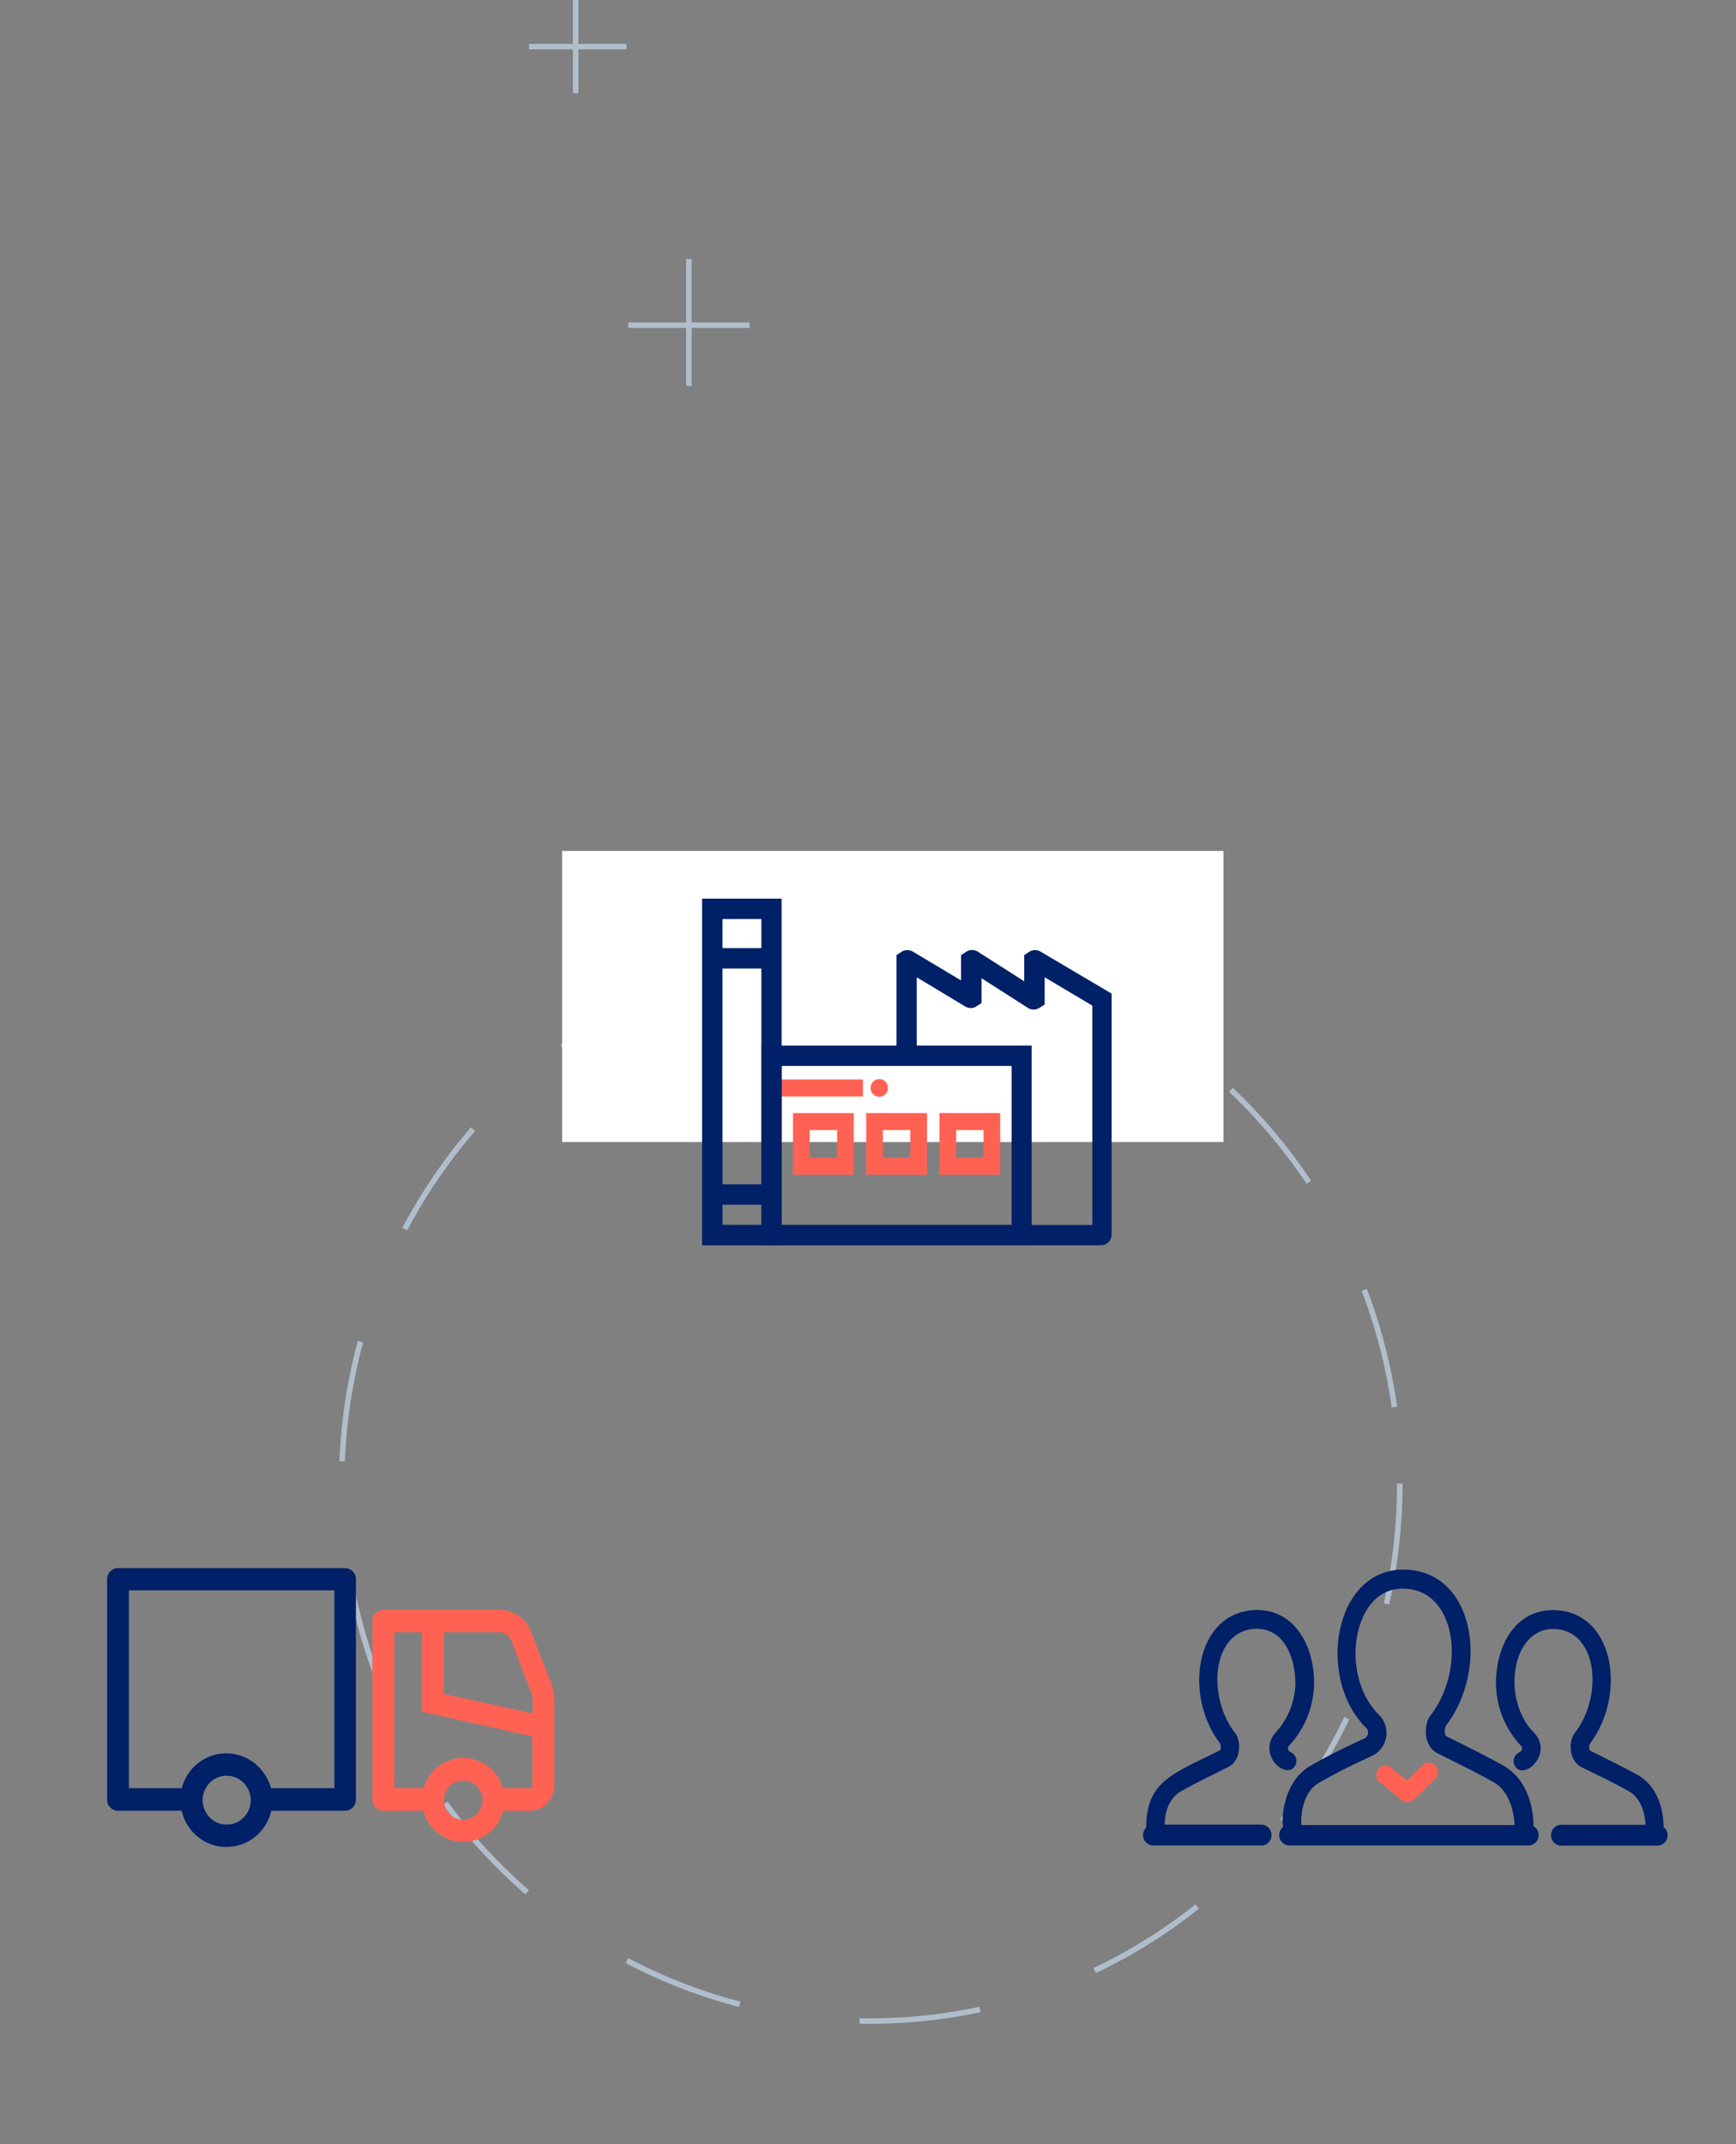 <?xml version="1.0" encoding="UTF-8"?>
<svg xmlns="http://www.w3.org/2000/svg" width="315" height="389" viewBox="0 0 315 389" fill="none">
  <rect x="0" y="0" width="315" height="389" fill="#808080" stroke="none"/>
  <ellipse cx="158" cy="269.15" rx="96" ry="97.506" stroke="#B0BECC" stroke-dasharray="22 22"></ellipse>
  <path d="M278.255 331.288C278.255 328.766 277.62 322.918 272.54 320.166C269.379 318.446 268.038 317.773 263.057 315.293L262.451 314.992C262.309 314.906 261.914 314.362 262.309 313.172C270.409 302.58 267.502 284.909 254.774 284.751C242.046 284.593 238.744 304.472 247.916 313.502C248.055 313.65 248.154 313.831 248.204 314.029C248.253 314.228 248.252 314.435 248.199 314.633C248.147 314.83 248.045 315.01 247.904 315.156C247.763 315.302 247.587 315.408 247.394 315.465C242.596 317.687 240.635 318.719 237.813 320.324C233.001 323.061 232.451 329.654 232.832 331.431C232.524 331.67 232.299 332.001 232.187 332.377C232.074 332.753 232.081 333.155 232.206 333.527C232.33 333.899 232.567 334.222 232.881 334.45C233.196 334.678 233.574 334.801 233.96 334.8H277.267C277.682 334.818 278.091 334.694 278.428 334.447C278.765 334.2 279.011 333.845 279.125 333.44C279.239 333.034 279.215 332.601 279.057 332.211C278.899 331.82 278.617 331.495 278.255 331.288V331.288ZM239.45 323.362C242.187 321.8 244.092 320.797 248.777 318.618C249.464 318.338 250.071 317.889 250.546 317.311C251.02 316.734 251.347 316.047 251.497 315.31C251.646 314.574 251.614 313.811 251.403 313.091C251.192 312.37 250.808 311.714 250.287 311.18C244.459 305.447 244.911 294.784 249.327 290.355C250.025 289.643 250.86 289.085 251.781 288.718C252.701 288.35 253.687 288.18 254.675 288.219C264.341 288.334 266.105 302.91 259.473 311.352C258.485 312.599 258.062 316.712 260.884 318.102C266.402 320.854 267.728 321.513 270.889 323.233C274.05 324.953 274.755 329.11 274.826 331.102H236.119V331.001C236.119 331.001 235.724 325.397 239.45 323.362ZM300.832 334.828H283.462C283.205 334.851 282.945 334.819 282.701 334.735C282.456 334.65 282.232 334.515 282.041 334.338C281.851 334.161 281.699 333.945 281.595 333.705C281.491 333.465 281.437 333.206 281.437 332.943C281.437 332.681 281.491 332.422 281.595 332.182C281.699 331.942 281.851 331.726 282.041 331.549C282.232 331.372 282.456 331.236 282.701 331.152C282.945 331.068 283.205 331.036 283.462 331.059H298.589C298.504 329.382 297.996 326.286 295.442 324.896C292.62 323.334 291.42 322.775 286.975 320.596C284.52 319.364 284.689 315.766 285.677 314.505C291.039 307.668 289.911 295.615 281.853 295.515C274.092 295.515 272.469 308.586 278.354 314.333C282.037 318.289 276.209 323.348 274.798 320.195C274.706 319.992 274.654 319.772 274.646 319.549C274.639 319.325 274.674 319.103 274.752 318.893C274.829 318.684 274.947 318.493 275.097 318.33C275.248 318.167 275.429 318.036 275.63 317.945C275.764 317.894 275.884 317.812 275.979 317.705C276.075 317.597 276.144 317.468 276.181 317.328C276.199 317.219 276.19 317.107 276.156 317.002C276.121 316.897 276.062 316.803 275.983 316.726C273.15 313.705 271.529 309.719 271.439 305.547C271.439 298.381 275.038 292.103 281.754 292.103C292.916 292.103 295.301 307.382 288.457 316.397C288.231 317.128 288.457 317.5 288.457 317.572C293.128 319.851 295.682 321.227 296.924 321.872C301.326 324.251 301.848 329.282 301.863 331.46C302.164 331.693 302.387 332.015 302.502 332.382C302.618 332.749 302.619 333.142 302.507 333.51C302.394 333.877 302.173 334.201 301.874 334.437C301.575 334.673 301.211 334.809 300.832 334.828V334.828ZM231.406 314.376C233.654 311.981 234.95 308.826 235.047 305.519C235.047 300.517 232.944 295.486 227.991 295.486C219.962 295.586 218.819 307.668 224.167 314.476C225.141 315.737 225.324 319.335 222.869 320.567C218.368 322.803 217.225 323.348 214.473 324.867C211.721 326.386 211.383 329.353 211.312 331.03H229.022C229.486 331.071 229.918 331.288 230.233 331.637C230.548 331.985 230.722 332.442 230.722 332.915C230.722 333.388 230.548 333.844 230.233 334.193C229.918 334.542 229.486 334.758 229.022 334.8H209.266C208.895 334.802 208.533 334.691 208.225 334.481C207.917 334.271 207.678 333.973 207.54 333.623C207.402 333.274 207.37 332.891 207.449 332.523C207.527 332.155 207.713 331.82 207.982 331.56C207.982 323.09 212.85 321.8 221.416 317.515C221.416 317.515 221.641 317.099 221.416 316.368C214.558 307.324 217.041 292.232 227.991 292.089C234.2 291.974 238.448 297.578 238.448 305.519C238.354 309.717 236.712 313.727 233.847 316.755C233.785 316.829 233.739 316.916 233.712 317.01C233.685 317.104 233.679 317.203 233.692 317.3C233.732 317.44 233.804 317.569 233.902 317.676C234 317.783 234.122 317.865 234.257 317.916C234.66 318.103 234.974 318.445 235.13 318.867C235.286 319.288 235.271 319.755 235.089 320.166C234.116 322.33 230.941 320.596 230.419 317.959C230.291 317.325 230.314 316.669 230.486 316.046C230.657 315.423 230.973 314.85 231.406 314.376V314.376Z" fill="#002067"></path>
  <path d="M250.101 323.101C249.852 322.798 249.714 322.418 249.71 322.024C249.706 321.63 249.837 321.247 250.079 320.94C250.322 320.632 250.662 320.42 251.041 320.338C251.421 320.257 251.816 320.311 252.161 320.492L255.308 323L258.13 320.234C258.452 319.926 258.881 319.761 259.323 319.774C259.765 319.788 260.183 319.979 260.486 320.306C260.79 320.633 260.952 321.068 260.939 321.517C260.926 321.966 260.738 322.391 260.416 322.699C257.015 325.981 255.858 327.802 254.32 326.569L250.101 323.101Z" fill="#FF6253"></path>
  <g clip-path="url(#clip0_5665_49652)">
    <rect x="102" y="154.375" width="128" height="52.816" fill="white"></rect>
    <path d="M199.887 225.926H127.921V222.228H198.208V182.441L189.558 177.296V182.241L188.542 182.886C188.241 183.062 187.901 183.154 187.554 183.154C187.207 183.154 186.867 183.062 186.566 182.886L178.1 177.468V181.968L177.112 182.613C176.817 182.79 176.481 182.883 176.138 182.883C175.796 182.883 175.46 182.79 175.165 182.613L166.345 177.296V190.983H162.676V173.283L163.65 172.624C163.949 172.452 164.287 172.361 164.631 172.361C164.974 172.361 165.312 172.452 165.611 172.624L174.388 177.869V173.269L175.39 172.624C175.691 172.441 176.035 172.344 176.385 172.344C176.736 172.344 177.079 172.441 177.38 172.624L185.847 178.027V173.283L186.82 172.624C187.119 172.452 187.457 172.361 187.801 172.361C188.145 172.361 188.483 172.452 188.782 172.624L201.707 180.263V181.438V223.948C201.708 224.451 201.521 224.935 201.183 225.303C200.844 225.67 200.381 225.893 199.887 225.926V225.926Z" fill="#002067"></path>
    <path d="M154.914 213.127H143.894V201.934H154.914V213.127ZM146.927 210.046H151.894V205.015H146.927V210.046Z" fill="#FF6253"></path>
    <path d="M168.206 213.127H157.171V201.934H168.206V213.127ZM160.205 210.046H165.172V205.015H160.205V210.046Z" fill="#FF6253"></path>
    <path d="M181.486 213.127H170.465V201.934H181.486V213.127ZM173.499 210.046H178.466V205.015H173.499V210.046Z" fill="#FF6253"></path>
    <path d="M156.581 195.836H140.015V198.917H156.581V195.836Z" fill="#FF6253"></path>
    <path d="M159.541 198.976C160.414 198.976 161.122 198.257 161.122 197.371C161.122 196.484 160.414 195.766 159.541 195.766C158.669 195.766 157.961 196.484 157.961 197.371C157.961 198.257 158.669 198.976 159.541 198.976Z" fill="#FF6253"></path>
    <path d="M141.82 225.926H127.398V163.035H141.82V225.926ZM131.096 222.228H138.151V166.733H131.096V222.228Z" fill="#002067"></path>
    <path d="M187.199 225.93H138.191V189.684H187.199V225.93ZM141.818 222.232H183.558V193.381H141.818V222.232Z" fill="#002067"></path>
    <path d="M139.998 172.012H129.273V175.709H139.998V172.012Z" fill="#002067"></path>
    <path d="M139.998 214.859H129.273V218.557H139.998V214.859Z" fill="#002067"></path>
  </g>
  <path d="M62.595 284.48H21.419C20.892 284.48 20.386 284.693 20.012 285.072C19.639 285.451 19.43 285.965 19.43 286.501V326.489C19.43 327.025 19.639 327.539 20.012 327.918C20.386 328.297 20.892 328.509 21.419 328.509H32.962C33.339 330.171 34.201 331.677 35.434 332.833C36.668 333.989 38.216 334.74 39.877 334.988C40.288 335.045 40.703 335.074 41.118 335.074C43.002 335.071 44.829 334.421 46.302 333.229C47.776 332.037 48.808 330.373 49.232 328.509H62.595C63.123 328.509 63.629 328.297 64.002 327.918C64.375 327.539 64.585 327.025 64.585 326.489V286.501C64.585 285.965 64.375 285.451 64.002 285.072C63.629 284.693 63.123 284.48 62.595 284.48V284.48ZM43.743 330.143C43.283 330.492 42.76 330.744 42.203 330.886C41.647 331.029 41.068 331.058 40.5 330.973C39.933 330.888 39.387 330.69 38.895 330.39C38.403 330.09 37.974 329.695 37.633 329.226C37.29 328.759 37.041 328.227 36.901 327.662C36.761 327.097 36.732 326.509 36.816 325.933C36.9 325.356 37.095 324.802 37.39 324.302C37.685 323.803 38.075 323.367 38.536 323.02C39.282 322.445 40.196 322.137 41.132 322.146C42.049 322.149 42.942 322.444 43.685 322.991C44.427 323.537 44.982 324.307 45.27 325.191C45.559 326.075 45.567 327.028 45.293 327.917C45.019 328.806 44.477 329.585 43.743 330.143V330.143ZM60.676 324.41H49.19C48.899 323.374 48.42 322.402 47.779 321.544C46.844 320.255 45.57 319.262 44.103 318.678C42.636 318.093 41.036 317.942 39.489 318.242C37.941 318.542 36.508 319.28 35.356 320.371C34.203 321.463 33.379 322.863 32.976 324.41H23.381V288.522H60.676V324.41Z" fill="#002067"></path>
  <path d="M100.189 305.853L96.379 296.021C95.934 294.863 95.16 293.867 94.154 293.159C93.148 292.452 91.957 292.066 90.734 292.051H69.568C69.039 292.055 68.533 292.271 68.16 292.652C67.787 293.033 67.578 293.549 67.578 294.086V326.491C67.578 327.027 67.788 327.541 68.161 327.92C68.534 328.299 69.04 328.512 69.568 328.512H76.849C77.27 330.134 78.208 331.569 79.516 332.593C80.824 333.617 82.429 334.173 84.081 334.173C85.733 334.173 87.338 333.617 88.646 332.593C89.954 331.569 90.892 330.134 91.313 328.512H96.111C97.298 328.509 98.436 328.027 99.275 327.172C100.113 326.318 100.584 325.161 100.584 323.955V308.375C100.6 307.517 100.466 306.663 100.189 305.853V305.853ZM92.724 297.468L96.463 307.315C96.593 307.653 96.659 308.013 96.661 308.375V310.855L80.532 307.286V296.136H90.692C91.112 296.135 91.523 296.261 91.873 296.499C92.222 296.736 92.494 297.074 92.653 297.468H92.724ZM84.06 330.132C83.368 330.132 82.691 329.923 82.115 329.533C81.54 329.142 81.091 328.587 80.827 327.938C80.562 327.288 80.493 326.573 80.627 325.884C80.763 325.195 81.096 324.561 81.585 324.064C82.075 323.567 82.698 323.228 83.377 323.091C84.056 322.954 84.76 323.025 85.399 323.294C86.038 323.563 86.585 324.018 86.969 324.603C87.354 325.187 87.559 325.874 87.559 326.577C87.559 327.52 87.191 328.424 86.534 329.091C85.878 329.757 84.988 330.132 84.06 330.132V330.132ZM96.097 324.399H91.242C90.795 322.816 89.854 321.425 88.559 320.434C87.265 319.443 85.688 318.907 84.067 318.907C82.446 318.907 80.869 319.443 79.575 320.434C78.28 321.425 77.338 322.816 76.891 324.399H71.543V296.136H76.539V310.54L96.59 314.997V323.955C96.59 324.088 96.538 324.215 96.446 324.309C96.353 324.403 96.228 324.456 96.097 324.456V324.399Z" fill="#FF6253"></path>
  <path fill-rule="evenodd" clip-rule="evenodd" d="M124.5 59.5V70H125.5V59.5H136V58.5H125.5V47H124.5V58.5H114V59.5H124.5Z" fill="#B0BECC"></path>
  <path fill-rule="evenodd" clip-rule="evenodd" d="M103.955 7.955L96 7.955L96 8.955L103.955 8.955L103.955 16.91L104.955 16.91L104.955 8.955L113.679 8.955L113.679 7.955L104.955 7.955L104.955 -3.81331e-07L103.955 -4.25035e-07L103.955 7.955Z" fill="#B0BECC"></path>
  <defs>
    <clipPath id="clip0_5665_49652">
      <rect width="120" height="121.882" fill="white" transform="translate(102 130)"></rect>
    </clipPath>
  </defs>
</svg>
